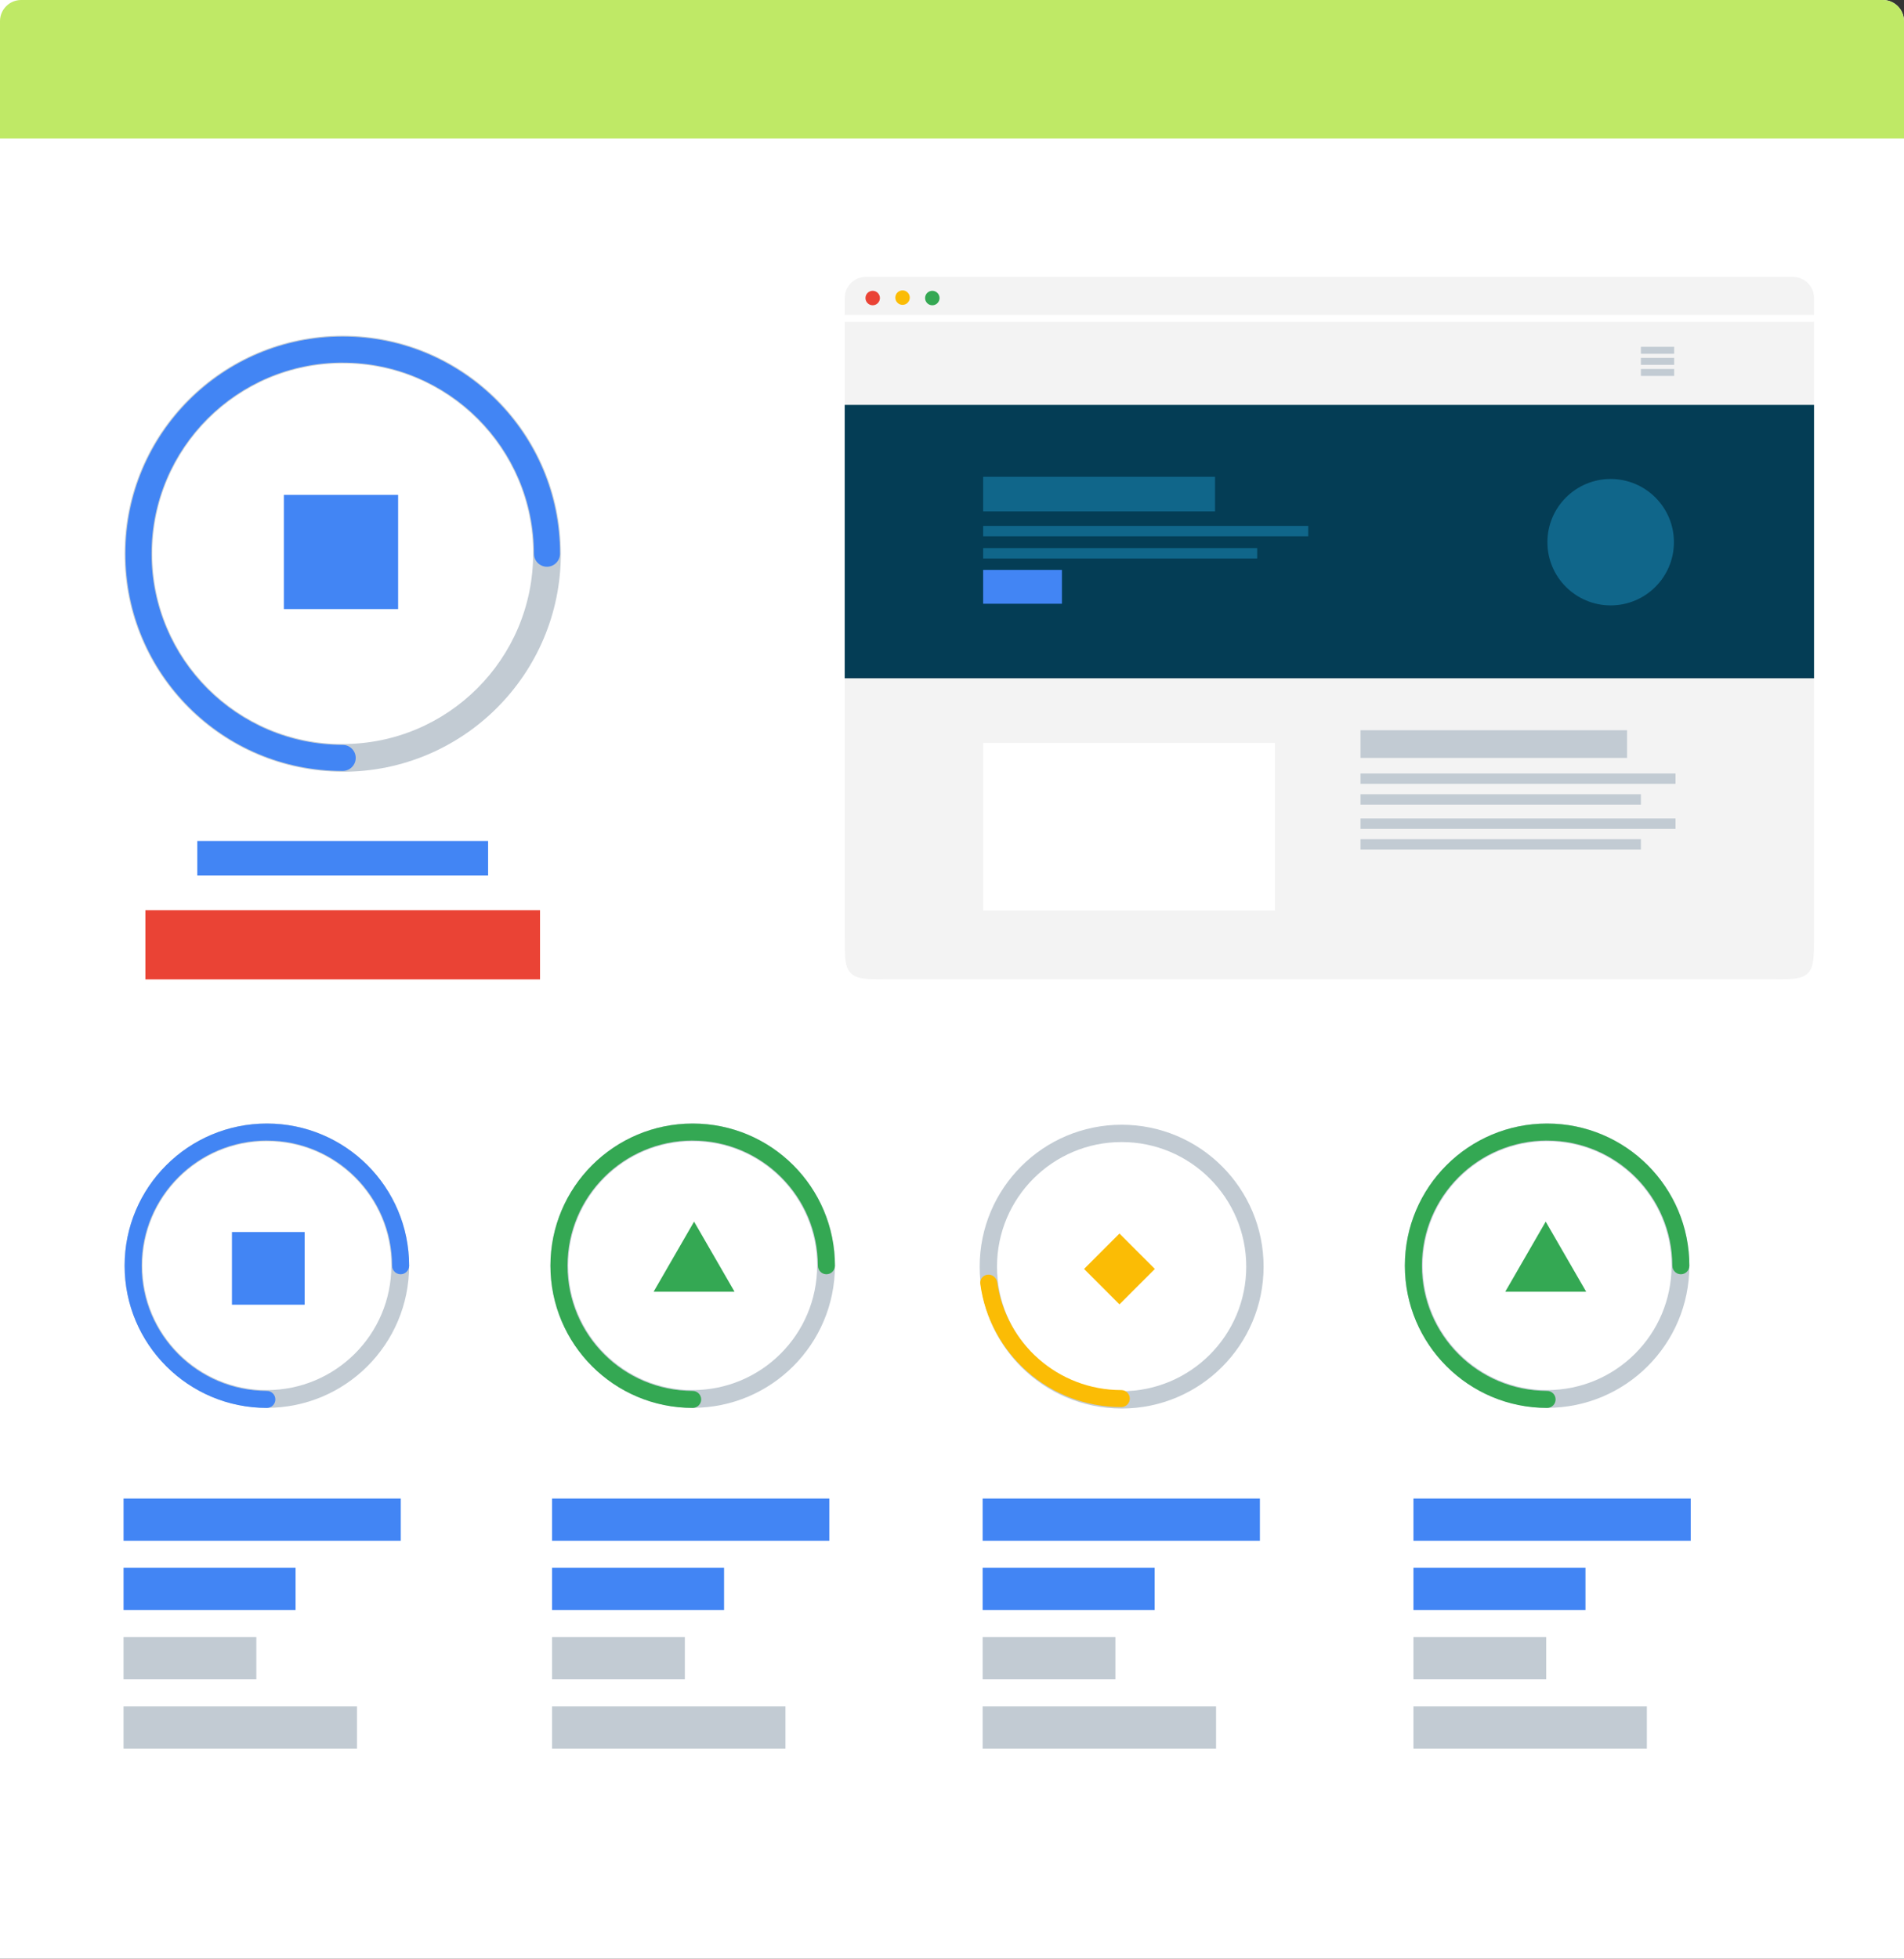 <?xml version="1.0" encoding="UTF-8"?>
<svg xmlns="http://www.w3.org/2000/svg" viewBox="0 0 450.27 463">
  <rect x="0" y="0" width="450.27" height="463" fill="#333333" stroke="none"/>
  <path d="m0 0h445.27c2.76 0 5 2.24 5 5v458h-450.27z" fill="#fff"></path>
  <g fill="none" stroke-miterlimit="10" stroke-width="10">
    <path d="m29.22 359.21h65.56" stroke="#4285f4"></path>
    <path d="m29.22 375.58h40.68" stroke="#4285f4"></path>
    <path d="m29.22 391.95h31.4" stroke="#c2cbd3"></path>
    <path d="m29.22 408.33h55.2" stroke="#c2cbd3"></path>
    <path d="m130.55 359.21h65.57" stroke="#4285f4"></path>
    <path d="m130.55 375.58h40.68" stroke="#4285f4"></path>
    <path d="m130.55 391.95h31.41" stroke="#c2cbd3"></path>
    <path d="m130.55 408.33h55.2" stroke="#c2cbd3"></path>
    <path d="m232.38 359.21h65.57" stroke="#4285f4"></path>
    <path d="m232.38 375.58h40.68" stroke="#4285f4"></path>
    <path d="m232.38 391.95h31.4" stroke="#c2cbd3"></path>
    <path d="m232.38 408.33h55.2" stroke="#c2cbd3"></path>
    <path d="m334.26 359.21h65.57" stroke="#4285f4"></path>
    <path d="m334.26 375.58h40.68" stroke="#4285f4"></path>
    <path d="m334.26 391.95h31.4" stroke="#c2cbd3"></path>
    <path d="m334.26 408.33h55.2" stroke="#c2cbd3"></path>
  </g>
  <path d="m423.98 65.44h-219.22c-2.76 0-5 2.24-5 5v4h229.23v-4c0-2.76-2.24-5-5-5z" fill="#f3f3f3"></path>
  <path d="m445.27 0h-440.27c-2.76 0-5 2.24-5 5v27.72h450.27v-27.72c0-2.76-2.24-5-5-5z" fill="#bfe966"></path>
  <path d="m428.98 76.08h-229.22v145.42c0 4.71 0 7.07 1.46 8.54 1.46 1.46 3.82 1.46 8.54 1.46h209.23c4.71 0 7.07 0 8.54-1.46 1.46-1.46 1.46-3.82 1.46-8.54v-145.42z" fill="#f3f3f3"></path>
  <path d="m199.76 95.71h229.23v64.62h-229.23z" fill="#043d55"></path>
  <path d="m206.38 72.16c.94 0 1.71-.77 1.71-1.71s-.77-1.71-1.71-1.71-1.71.76-1.71 1.71.77 1.71 1.71 1.71z" fill="#ea4335"></path>
  <path d="m213.44 72.06c.95 0 1.71-.76 1.71-1.71s-.77-1.71-1.71-1.71-1.71.77-1.71 1.71.76 1.71 1.71 1.71z" fill="#fbbc05"></path>
  <path d="m220.48 72.16c.95 0 1.71-.77 1.71-1.71s-.77-1.71-1.71-1.71-1.71.76-1.71 1.71.76 1.71 1.71 1.71z" fill="#34a853"></path>
  <path d="m384.78 179.15h-63.04v-6.54h63.04z" fill="#c2cbd3" fill-rule="evenodd"></path>
  <path d="m396.24 185.28h-74.5v-2.45h74.5z" fill="#c2cbd3" fill-rule="evenodd"></path>
  <path d="m388.05 190.19h-66.31v-2.45h66.31z" fill="#c2cbd3" fill-rule="evenodd"></path>
  <path d="m396.24 195.92h-74.5v-2.45h74.5z" fill="#c2cbd3" fill-rule="evenodd"></path>
  <path d="m388.05 200.82h-66.31v-2.45h66.31z" fill="#c2cbd3" fill-rule="evenodd"></path>
  <path d="m232.5 175.61h69.01v39.59h-69.01z" fill="#fff"></path>
  <path d="m287.34 120.88h-54.84v-8.18h54.84z" fill="#10668a" fill-rule="evenodd"></path>
  <path d="m232.5 138.71h18.63" fill="none" stroke="#4285f4" stroke-miterlimit="10" stroke-width="8"></path>
  <path d="m309.38 126.76h-76.88v-2.45h76.88z" fill="#10668a" fill-rule="evenodd"></path>
  <path d="m297.31 132.01h-64.81v-2.45h64.81z" fill="#10668a" fill-rule="evenodd"></path>
  <path d="m380.9 143.1c8.26 0 14.96-6.69 14.96-14.94s-6.7-14.94-14.96-14.94-14.96 6.69-14.96 14.94 6.7 14.94 14.96 14.94z" fill="#10668a"></path>
  <path d="m395.92 83.62h-7.87v-1.64h7.87z" fill="#c2cbd3" fill-rule="evenodd"></path>
  <path d="m395.92 86.24h-7.87v-1.64h7.87z" fill="#c2cbd3" fill-rule="evenodd"></path>
  <path d="m395.92 88.86h-7.87v-1.64h7.87z" fill="#c2cbd3" fill-rule="evenodd"></path>
  <path d="m115.43 206.96h-68.77v-8.18h68.77z" fill="#4285f4" fill-rule="evenodd"></path>
  <path d="m127.71 231.5h-93.33v-16.36h93.33z" fill="#ea4335" fill-rule="evenodd"></path>
  <ellipse cx="81.05" cy="130.88" fill="#c2cbd3" rx="51.58" ry="51.54"></ellipse>
  <ellipse cx="81.05" cy="130.88" fill="#fff" rx="45.03" ry="44.99"></ellipse>
  <path d="m81.05 85.69c-24.98 0-45.23 20.24-45.23 45.19s20.25 45.2 45.23 45.2c1.7 0 3.07 1.37 3.07 3.07s-1.37 3.07-3.07 3.07c-28.37 0-51.37-22.98-51.37-51.33s23-51.33 51.37-51.33 51.37 22.98 51.37 51.33c0 1.7-1.37 3.07-3.07 3.07s-3.07-1.37-3.07-3.07c0-24.96-20.25-45.19-45.23-45.19z" fill="#4285f4" fill-rule="evenodd"></path>
  <ellipse cx="63.11" cy="299.17" fill="#c2cbd3" rx="33.64" ry="33.61"></ellipse>
  <ellipse cx="63.11" cy="299.17" fill="#fff" rx="29.44" ry="29.41"></ellipse>
  <path d="m63.11 269.58c-16.36 0-29.62 13.25-29.62 29.6s13.26 29.6 29.62 29.6c1.11 0 2.01.9 2.01 2.01s-.9 2.01-2.01 2.01c-18.58 0-33.64-15.05-33.64-33.61s15.06-33.61 33.64-33.61 33.64 15.05 33.64 33.61c0 1.11-.9 2.01-2.01 2.01s-2.01-.9-2.01-2.01c0-16.35-13.26-29.6-29.62-29.6z" fill="#4285f4" fill-rule="evenodd"></path>
  <ellipse cx="365.87" cy="299.17" fill="#c2cbd3" rx="33.64" ry="33.61"></ellipse>
  <ellipse cx="365.87" cy="299.17" fill="#fff" rx="29.43" ry="29.41"></ellipse>
  <path d="m365.87 269.58c-16.36 0-29.62 13.25-29.62 29.6s13.26 29.6 29.62 29.6c1.11 0 2.01.9 2.01 2.01s-.9 2.01-2.01 2.01c-18.58 0-33.64-15.05-33.64-33.61s15.06-33.61 33.64-33.61 33.64 15.05 33.64 33.61c0 1.11-.9 2.01-2.01 2.01s-2.01-.9-2.01-2.01c0-16.35-13.26-29.6-29.62-29.6z" fill="#34a853" fill-rule="evenodd"></path>
  <ellipse cx="163.81" cy="299.17" fill="#c2cbd3" rx="33.64" ry="33.61"></ellipse>
  <ellipse cx="163.81" cy="299.17" fill="#fff" rx="29.43" ry="29.41"></ellipse>
  <path d="m163.81 269.58c-16.36 0-29.62 13.25-29.62 29.6s13.26 29.6 29.62 29.6c1.11 0 2.01.9 2.01 2.01s-.9 2.01-2.01 2.01c-18.58 0-33.64-15.05-33.64-33.61s15.06-33.61 33.64-33.61 33.64 15.05 33.64 33.61c0 1.11-.9 2.01-2.01 2.01s-2.01-.9-2.01-2.01c0-16.35-13.26-29.6-29.62-29.6z" fill="#34a853" fill-rule="evenodd"></path>
  <ellipse cx="265.25" cy="299.4" fill="#c2cbd3" rx="33.57" ry="33.54"></ellipse>
  <ellipse cx="265.25" cy="299.4" fill="#fff" rx="29.47" ry="29.45"></ellipse>
  <path d="m258.89 293.88h11.84v11.84h-11.84z" fill="#fbbc05" transform="matrix(.707 -.707 .707 .707 -134.44 275.21)"></path>
  <path d="m164.14 288.76 9.57 16.57h-19.14z" fill="#34a853"></path>
  <path d="m365.54 288.76 9.57 16.57h-19.14z" fill="#34a853"></path>
  <path d="m54.85 291.22h17.19v17.18h-17.19z" fill="#4285f4"></path>
  <path d="m67.13 116.98h27.02v26.99h-27.02z" fill="#4285f4"></path>
  <path d="m233.77 301.29c-1.17 0-2.1.99-1.95 2.15 2.18 16.46 16.28 29.16 33.35 29.16 1.11 0 2.01-.9 2.01-2.01s-.9-2.01-2.01-2.01c-14.94 0-27.3-11.06-29.33-25.43-.15-1.04-1.02-1.86-2.07-1.86z" fill="#fbbc05" fill-rule="evenodd"></path>
</svg>
